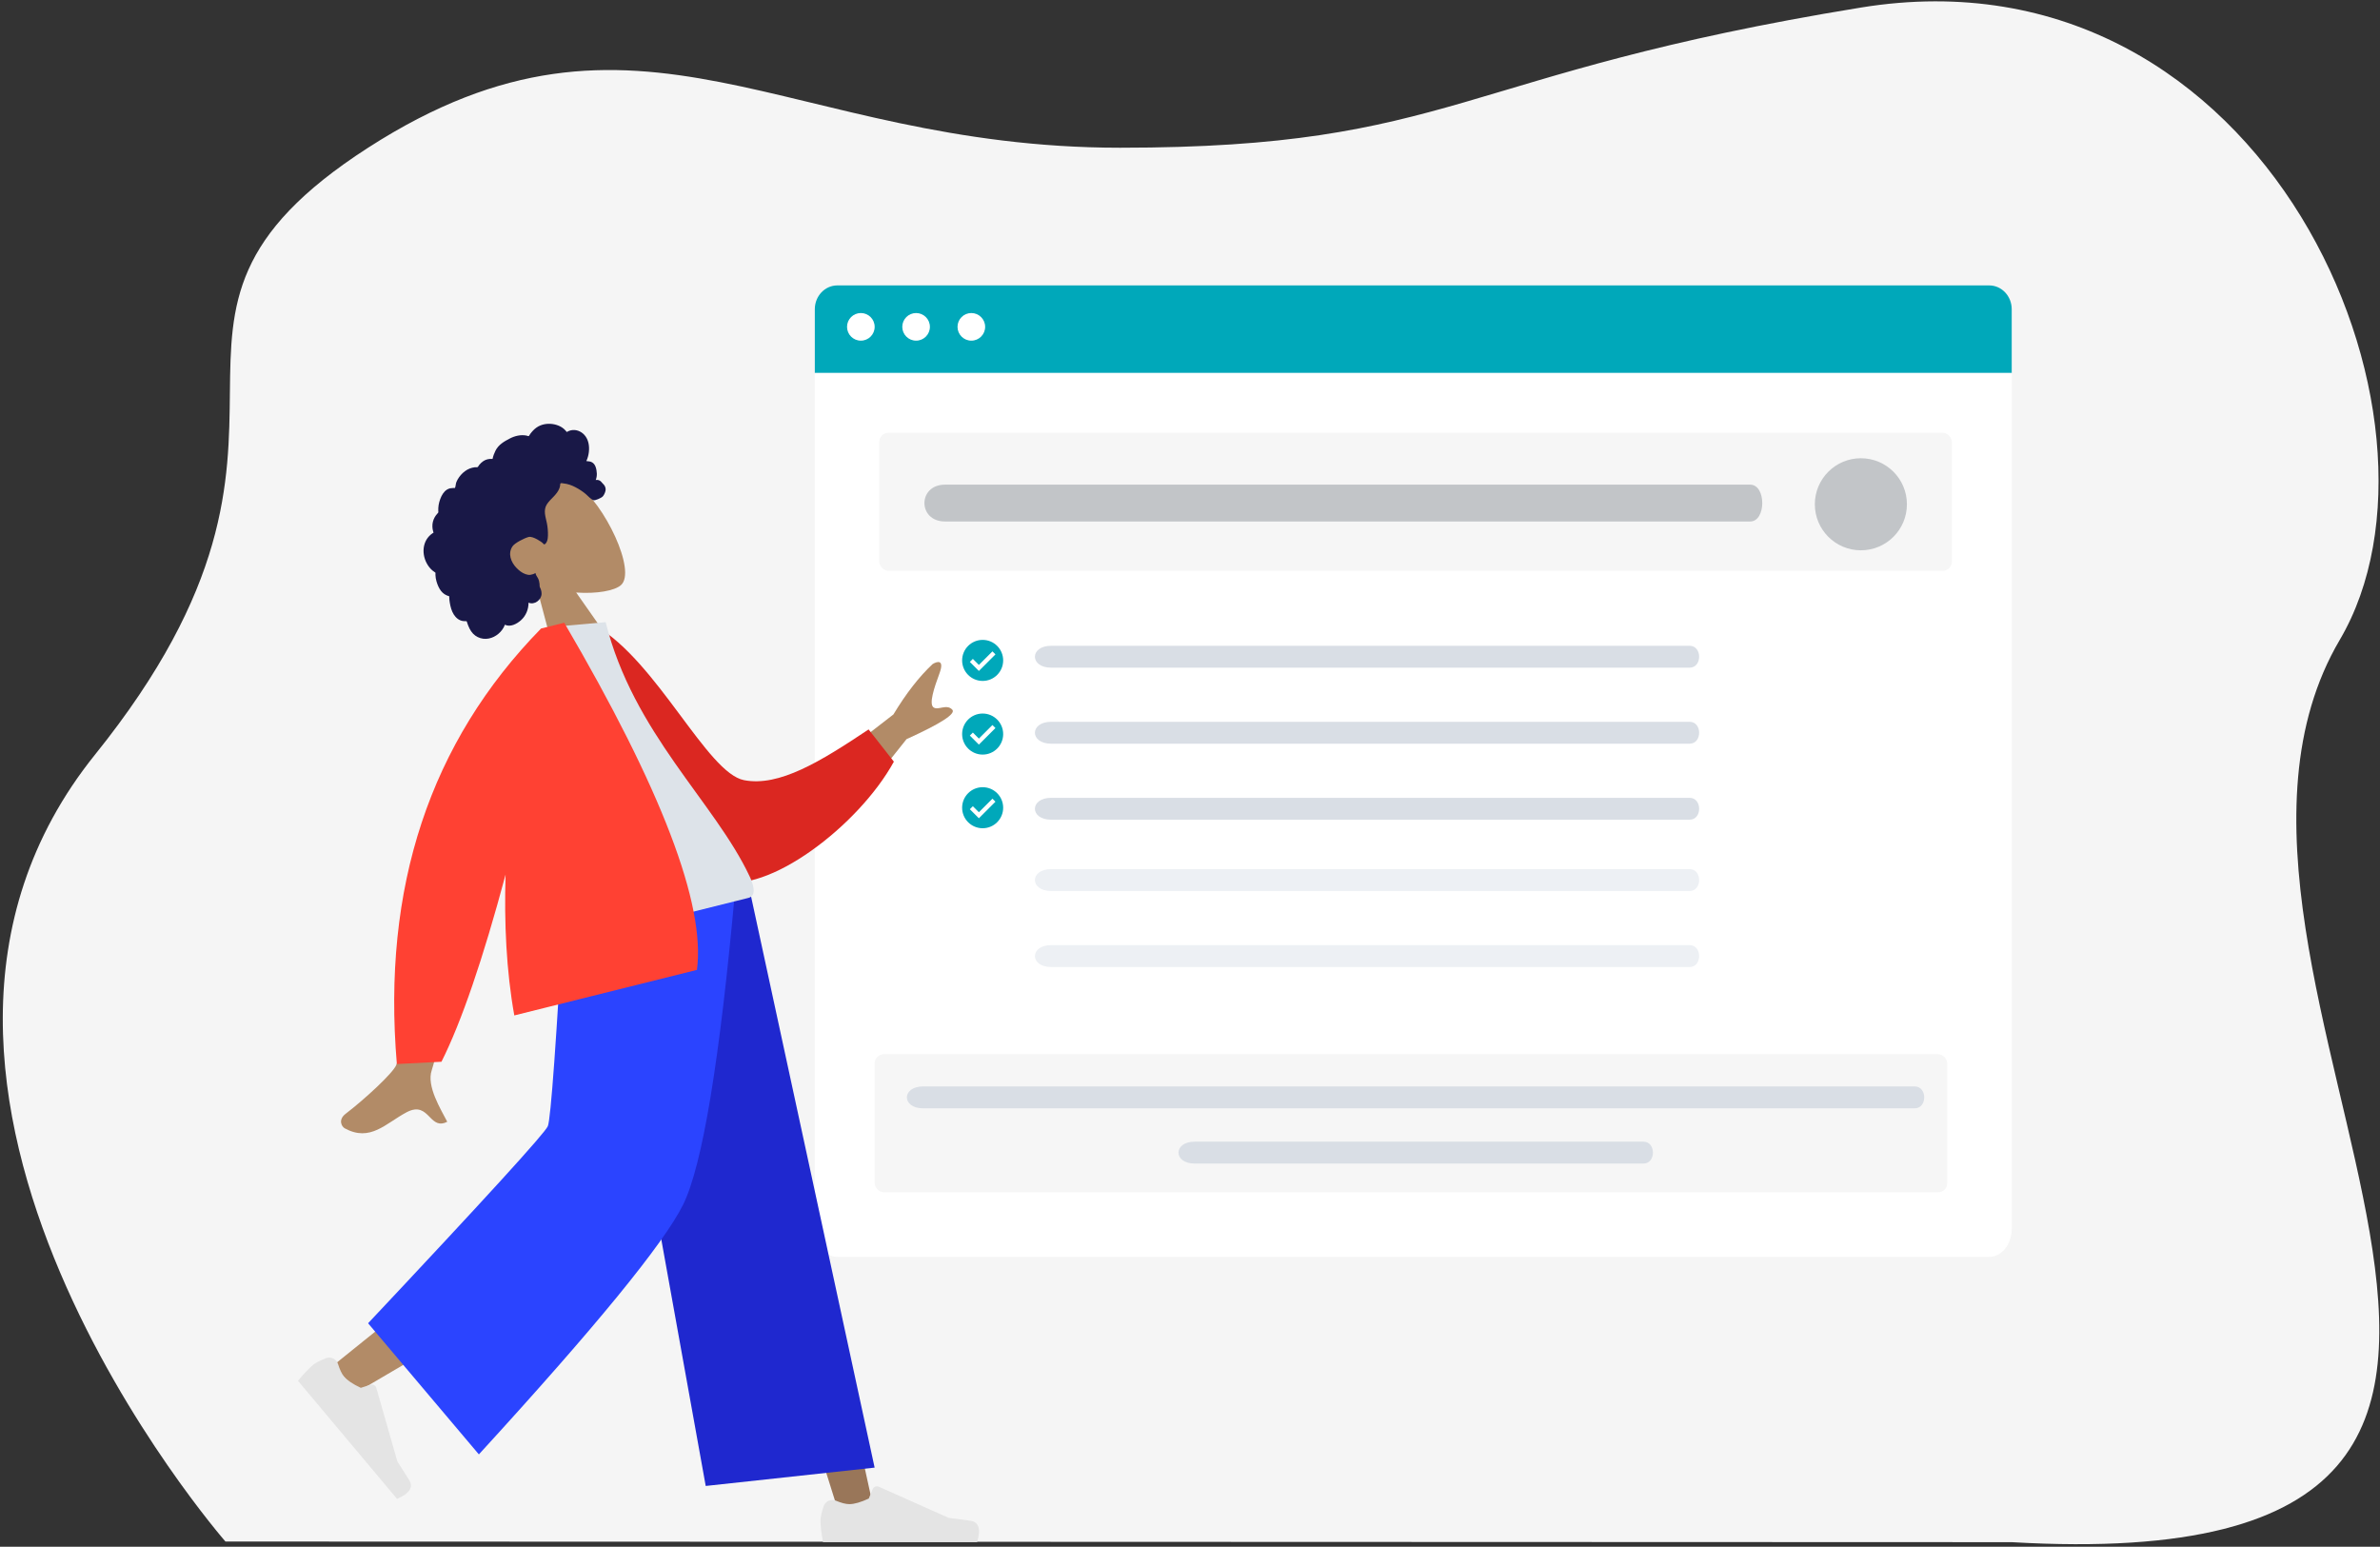 <?xml version="1.0" encoding="UTF-8"?>
<svg width="517px" height="336px" viewBox="0 0 517 336" version="1.1" xmlns="http://www.w3.org/2000/svg" xmlns:xlink="http://www.w3.org/1999/xlink">
    <rect x="0" y="0" width="517" height="336" fill="#333333" stroke="none"/>
    <title>08F80E5A-5A07-4086-B5E0-D069D47B3BA5</title>
    <g id="UI" stroke="none" stroke-width="1" fill="none" fill-rule="evenodd">
        <g id="Bablic_Home_UI_DT" transform="translate(-57, -3049)">
            <g id="Powerful---illustration" transform="translate(57.605, 3049.293)">
                <path d="M48.368,334.57 C48.368,334.57 -37.956,235.707 20.044,163.624 C78.044,91.54 20.384,69.77 79.352,31.797 C138.321,-6.176 169.993,31.797 242.716,31.797 C315.438,31.797 315.438,15.707 403.628,1.348 C491.819,-13.012 535.725,91.038 507.653,138.707 C464.63,211.765 591.786,343.742 436.395,334.707 L48.368,334.57 Z" id="Fill-1" fill="#F5F5F5"></path>
                <path d="M436.395,66.881 L436.395,80.734 L176.395,80.734 L176.395,66.881 C176.395,64.022 178.586,61.707 181.286,61.707 L431.504,61.707 C434.205,61.707 436.395,64.022 436.395,66.881" id="Fill-1-Copy-7" fill="#00A8BA"></path>
                <path d="M436.395,272.734 L176.395,272.734 L176.395,86.797 C176.395,83.447 178.586,80.734 181.286,80.734 L431.504,80.734 C434.205,80.734 436.395,83.447 436.395,86.797 L436.395,272.734 Z" id="Fill-1-Copy-8" fill="#FFFFFF" transform="translate(306.395, 176.734) scale(1, -1) translate(-306.395, -176.734) "></path>
                <g id="Group-4" transform="translate(208.395, 138.707)">
                    <g id="icn_check_blue" transform="translate(0, 32)">
                        <circle id="Oval" fill="#FFFFFF" cx="4.5" cy="4.5" r="3.75"></circle>
                        <path d="M4.458,0 C1.996,0 0,1.996 0,4.458 C0,6.92 1.996,8.916 4.458,8.916 C6.921,8.916 8.916,6.92 8.916,4.458 C8.916,1.996 6.921,0 4.458,0 Z M3.64,6.748 L1.677,4.785 L2.332,4.131 L3.64,5.44 L6.585,2.495 L7.239,3.15 L3.64,6.748 Z" id="Shape" fill="#00A8BA" fill-rule="nonzero"></path>
                    </g>
                    <g id="icn_check_blue" transform="translate(0, 16)">
                        <circle id="Oval" fill="#FFFFFF" cx="4.5" cy="4.5" r="3.75"></circle>
                        <path d="M4.458,0 C1.996,0 0,1.996 0,4.458 C0,6.92 1.996,8.916 4.458,8.916 C6.921,8.916 8.916,6.92 8.916,4.458 C8.916,1.996 6.921,0 4.458,0 Z M3.64,6.748 L1.677,4.785 L2.332,4.131 L3.64,5.44 L6.585,2.495 L7.239,3.15 L3.64,6.748 Z" id="Shape" fill="#00A8BA" fill-rule="nonzero"></path>
                    </g>
                    <g id="icn_check_blue">
                        <circle id="Oval" fill="#FFFFFF" cx="4.5" cy="4.5" r="3.75"></circle>
                        <path d="M4.458,0 C1.996,0 0,1.996 0,4.458 C0,6.92 1.996,8.916 4.458,8.916 C6.921,8.916 8.916,6.92 8.916,4.458 C8.916,1.996 6.921,0 4.458,0 Z M3.64,6.748 L1.677,4.785 L2.332,4.131 L3.64,5.44 L6.585,2.495 L7.239,3.15 L3.64,6.748 Z" id="Shape" fill="#00A8BA" fill-rule="nonzero"></path>
                    </g>
                </g>
                <path d="M366.42,144.743 L227.748,144.743 C223.025,144.743 223.025,139.987 227.748,139.987 L366.42,139.987 C369.186,139.987 369.186,144.743 366.42,144.743 Z" id="Fill-1-Copy-9" fill="#D9DEE5"></path>
                <path d="M366.42,161.257 L227.748,161.257 C223.025,161.257 223.025,156.5 227.748,156.5 L366.42,156.5 C369.186,156.5 369.186,161.257 366.42,161.257 Z" id="Fill-1-Copy-10" fill="#D9DEE5"></path>
                <path d="M366.42,193.257 L227.748,193.257 C223.025,193.257 223.025,188.5 227.748,188.5 L366.42,188.5 C369.186,188.5 369.186,193.257 366.42,193.257 Z" id="Fill-1-Copy-15" fill="#EDF0F4"></path>
                <path d="M366.42,177.77 L227.748,177.77 C223.025,177.77 223.025,173.014 227.748,173.014 L366.42,173.014 C369.186,173.014 369.186,177.77 366.42,177.77 Z" id="Fill-1-Copy-11" fill="#D9DEE5"></path>
                <path d="M366.42,209.77 L227.748,209.77 C223.025,209.77 223.025,205.014 227.748,205.014 L366.42,205.014 C369.186,205.014 369.186,209.77 366.42,209.77 Z" id="Fill-1-Copy-16" fill="#EDF0F4"></path>
                <path d="M183.395,70.707 C183.395,69.05 184.738,67.707 186.395,67.707 C188.052,67.707 189.395,69.05 189.395,70.707 C189.395,72.364 188.052,73.707 186.395,73.707 C184.738,73.707 183.395,72.364 183.395,70.707" id="Fill-4-Copy" fill="#FFFFFF"></path>
                <path d="M195.395,70.707 C195.395,69.05 196.738,67.707 198.395,67.707 C200.052,67.707 201.395,69.05 201.395,70.707 C201.395,72.364 200.052,73.707 198.395,73.707 C196.738,73.707 195.395,72.364 195.395,70.707" id="Fill-6-Copy" fill="#FFFFFF"></path>
                <path d="M207.395,70.707 C207.395,69.05 208.738,67.707 210.395,67.707 C212.052,67.707 213.395,69.05 213.395,70.707 C213.395,72.364 212.052,73.707 210.395,73.707 C208.738,73.707 207.395,72.364 207.395,70.707" id="Fill-8-Copy" fill="#FFFFFF"></path>
                <g id="Illustration" transform="translate(49.675, 71.892)">
                    <g id="Group" transform="translate(25.108, 14.963)">
                        <g id="Head/Front" transform="translate(40.37, 30.871) rotate(-27) translate(-40.37, -30.871) ">
                            <g id="Head" transform="translate(32.059, 18.404)" fill="#B28B67">
                                <path d="M22.645,5.423 C26.085,11.835 25.676,28.101 21.23,29.247 C19.457,29.704 15.68,28.584 11.836,26.267 L14.248,43.339 L0,43.339 L4.905,20.476 C2.169,17.265 0.318,13.33 0.627,8.92 C1.519,-3.785 19.205,-0.99 22.645,5.423 Z"></path>
                            </g>
                            <path d="M61.016,14.937 C60.721,13.9 59.927,13.012 58.858,12.749 C58.598,12.685 58.33,12.659 58.064,12.67 C57.968,12.674 57.941,12.701 57.896,12.634 C57.863,12.585 57.862,12.463 57.849,12.405 C57.806,12.224 57.753,12.045 57.687,11.87 C57.464,11.275 57.088,10.748 56.634,10.305 C55.786,9.475 54.64,8.902 53.45,8.798 C52.799,8.742 52.152,8.847 51.536,9.059 C51.217,9.169 50.908,9.306 50.607,9.457 C50.516,9.502 50.222,9.725 50.131,9.71 C50.03,9.695 49.828,9.445 49.746,9.382 C48.736,8.607 47.489,8.302 46.231,8.312 C44.811,8.322 43.443,8.393 42.259,9.259 C42.008,9.442 41.77,9.643 41.542,9.854 C41.422,9.965 41.307,10.081 41.196,10.201 C41.129,10.273 41.064,10.348 41.002,10.424 C40.896,10.553 40.913,10.595 40.764,10.505 C40.194,10.159 39.534,9.997 38.868,10.079 C38.473,10.127 38.089,10.246 37.724,10.402 C37.6,10.455 37.312,10.667 37.18,10.669 C37.048,10.671 36.765,10.475 36.629,10.425 C35.898,10.155 35.11,10.088 34.342,10.213 C33.55,10.342 32.771,10.658 32.1,11.095 C31.777,11.305 31.495,11.538 31.269,11.851 C31.171,11.985 31.082,12.128 30.972,12.253 C30.907,12.327 30.778,12.402 30.744,12.494 C30.765,12.439 29.877,12.097 29.793,12.075 C29.347,11.958 28.893,11.982 28.456,12.126 C27.634,12.396 26.928,13.003 26.347,13.624 C26.049,13.944 25.788,14.296 25.566,14.673 C25.46,14.853 25.363,15.038 25.274,15.227 C25.231,15.319 25.202,15.433 25.146,15.516 C25.073,15.622 25.023,15.624 24.891,15.671 C24.219,15.906 23.606,16.305 23.139,16.844 C22.667,17.389 22.36,18.06 22.232,18.767 C22.224,18.809 22.22,18.981 22.195,19.004 C22.162,19.035 22.027,19.021 21.976,19.027 C21.799,19.048 21.623,19.079 21.449,19.12 C21.129,19.196 20.818,19.307 20.523,19.453 C19.375,20.021 18.554,21.086 18.152,22.284 C17.73,23.542 17.738,24.983 18.242,26.217 C18.323,26.417 18.42,26.61 18.534,26.793 C18.604,26.905 18.626,26.906 18.581,27.024 C18.53,27.155 18.438,27.282 18.378,27.41 C18.182,27.829 18.045,28.272 17.959,28.725 C17.817,29.468 17.746,30.249 17.886,30.998 C17.951,31.346 18.065,31.686 18.238,31.995 C18.326,32.153 18.429,32.303 18.545,32.442 C18.606,32.514 18.67,32.582 18.737,32.648 C18.775,32.686 18.826,32.719 18.858,32.761 C18.938,32.863 18.955,32.779 18.914,32.929 C18.856,33.139 18.726,33.347 18.646,33.551 C18.564,33.762 18.49,33.976 18.422,34.191 C18.284,34.628 18.168,35.073 18.095,35.526 C17.955,36.394 17.98,37.32 18.391,38.117 C18.566,38.458 18.818,38.757 19.124,38.99 C19.274,39.104 19.436,39.202 19.606,39.283 C19.693,39.324 19.805,39.342 19.845,39.426 C19.887,39.517 19.824,39.698 19.809,39.799 C19.683,40.683 19.62,41.61 19.882,42.476 C20.124,43.274 20.657,43.978 21.348,44.444 C22.69,45.348 24.498,45.297 25.908,44.573 C26.275,44.385 26.619,44.15 26.925,43.874 C27.706,44.925 29.313,44.892 30.454,44.592 C31.876,44.219 33.017,43.231 33.674,41.932 C34.573,43.026 36.459,42.671 37.082,41.484 C37.235,41.193 37.325,40.873 37.37,40.549 C37.393,40.379 37.378,40.207 37.396,40.038 C37.418,39.823 37.562,39.613 37.645,39.405 C37.806,38.999 37.906,38.581 37.91,38.143 C37.913,37.915 37.884,37.692 37.862,37.466 C37.842,37.262 37.899,37.072 37.931,36.871 C37.566,36.931 37.122,36.832 36.779,36.727 C36.442,36.623 36.126,36.35 35.888,36.1 C35.335,35.52 34.998,34.761 34.767,34.005 C34.26,32.345 34.468,30.354 36.137,29.443 C36.915,29.019 39.244,29.021 40.17,29.23 C41.144,29.451 42.248,31.599 42.302,31.801 C42.336,31.926 42.319,32.081 42.434,32.164 C42.686,32.347 43.102,32.03 43.289,31.873 C43.61,31.602 43.839,31.242 44.037,30.877 C44.47,30.082 44.818,29.229 45.064,28.358 C45.254,27.687 45.376,26.994 45.624,26.34 C45.871,25.689 46.26,25.107 46.865,24.739 C47.523,24.337 48.278,24.126 49,23.874 C49.716,23.624 50.42,23.319 50.976,22.789 C51.098,22.672 51.216,22.548 51.315,22.411 C51.392,22.303 51.469,22.095 51.587,22.027 C51.771,21.92 52.039,22.198 52.198,22.299 C52.982,22.796 53.636,23.491 54.163,24.249 C54.688,25.004 55.118,25.73 55.468,26.572 C55.727,27.197 55.889,27.997 56.346,28.509 C56.549,28.738 58.064,28.876 58.554,28.676 C59.044,28.477 59.594,27.959 59.759,27.634 C59.927,27.301 59.968,26.936 59.896,26.572 C59.853,26.358 59.767,26.158 59.719,25.948 C59.68,25.771 59.643,25.604 59.557,25.442 C59.394,25.136 59.116,24.915 58.78,24.823 C59.13,24.501 59.419,24.115 59.62,23.685 C59.828,23.237 60.004,22.693 60.054,22.201 C60.095,21.802 60.032,21.389 59.814,21.046 C59.585,20.686 59.179,20.452 58.827,20.227 C59.364,19.808 59.823,19.297 60.2,18.732 C60.935,17.633 61.389,16.248 61.016,14.937 Z" id="hair" fill="#191847"></path>
                        </g>
                    </g>
                    <g id="Bottom/Skinny-Jeans-1" transform="translate(13.716, 120.926)">
                        <polygon id="Leg" fill="#997659" points="69.713 0 98.852 73.751 118.396 136.101 126.113 136.101 96.235 3.02205345e-13"></polygon>
                        <path d="M63.846,0 C63.536,25.917 59.01,60.809 58.287,62.425 C57.805,63.502 41.167,77.198 8.372,103.513 L13.687,109.201 C52.382,86.639 72.625,73.853 74.416,70.844 C77.102,66.33 85.846,24.794 92.867,0 L63.846,0 Z" id="Leg" fill="#B28B67"></path>
                        <g id="Group" transform="translate(2.628, 100.332)" fill="#E4E4E4">
                            <g id="Left-Shoe" transform="translate(18.107, 11.874) rotate(50) translate(-18.107, -11.874) ">
                                <path d="M1.28,15.945 C0.823,17.291 0.594,18.33 0.594,19.06 C0.594,20.131 0.772,21.693 1.129,23.747 C2.371,23.747 13.532,23.747 34.613,23.747 C35.483,20.871 34.981,19.317 33.106,19.088 C31.232,18.859 29.674,18.652 28.434,18.467 L13.253,11.699 C12.748,11.474 12.157,11.701 11.932,12.205 C11.928,12.214 11.925,12.222 11.921,12.231 L11.08,14.271 L11.08,14.271 C9.344,15.081 7.934,15.486 6.849,15.486 C6.113,15.486 5.142,15.237 3.936,14.74 L3.936,14.74 C2.915,14.319 1.746,14.806 1.325,15.827 C1.309,15.866 1.294,15.905 1.28,15.945 Z" id="shoe"></path>
                            </g>
                        </g>
                        <g id="Right-Shoe" transform="translate(113.646, 118.142)" fill="#E4E4E4">
                            <path d="M1.28,15.945 C0.823,17.291 0.594,18.33 0.594,19.06 C0.594,20.131 0.772,21.693 1.129,23.747 C2.371,23.747 13.532,23.747 34.613,23.747 C35.483,20.871 34.981,19.317 33.106,19.088 C31.232,18.859 29.674,18.652 28.434,18.467 L13.253,11.699 C12.748,11.474 12.157,11.701 11.932,12.205 C11.928,12.214 11.925,12.222 11.921,12.231 L11.08,14.271 L11.08,14.271 C9.344,15.081 7.934,15.486 6.849,15.486 C6.113,15.486 5.142,15.237 3.936,14.74 L3.936,14.74 C2.915,14.319 1.746,14.806 1.325,15.827 C1.309,15.866 1.294,15.905 1.28,15.945 Z" id="shoe"></path>
                        </g>
                        <polygon id="Pant" fill="#1F28CF" points="89.305 129.679 125.997 125.697 98.804 0 65.94 0"></polygon>
                        <path d="M15.962,94.336 L40.029,122.824 C65.379,95.137 80.159,77.071 84.367,68.627 C88.575,60.182 92.358,37.307 95.716,0 L58.717,0 C56.883,32.821 55.647,49.995 55.008,51.522 C54.37,53.05 41.354,67.321 15.962,94.336 Z" id="Pant" fill="#2B44FF"></path>
                    </g>
                    <g id="Group" transform="translate(11.172, 61.079)">
                        <g id="Body/Long-Sleeve-1" transform="translate(75.991, 55.509) rotate(-14) translate(-75.991, -55.509) ">
                            <path d="M30.579,48.682 L42.745,51.096 C30.51,73.896 23.949,85.98 23.061,87.348 C21.064,90.426 22.928,96.068 23.616,99.038 C21.697,99.485 20.967,98.449 20.268,97.28 L20.094,96.985 C19.275,95.606 18.369,94.197 15.535,94.9 C10.546,96.139 6.316,99.319 1.665,95.031 C1.093,94.504 0.674,92.856 2.624,92.011 C7.482,89.905 14.659,85.963 15.823,84.432 C16.077,84.098 16.416,83.512 16.841,82.675 L17.004,82.349 C19.289,77.736 23.814,66.514 30.579,48.682 Z M150.906,30.429 C148.993,33.223 147.107,36.248 147.871,37.227 C148.636,38.206 150.85,37.125 151.724,38.718 C152.308,39.779 148.576,41.049 140.528,42.527 L124.417,54.879 L117.549,46.08 L139.06,36.633 C142.829,32.877 146.467,30.023 149.977,28.07 C151.026,27.736 152.819,27.635 150.906,30.429 Z" id="Skin" fill="#B28B67"></path>
                            <path d="M73.189,5.864 L78.226,4.539 C90.311,14.37 97.127,39.932 104.851,42.719 C112.154,45.353 121.828,41.339 133.283,36.06 L137.613,43.835 C127.884,56.4 105.852,68.224 96.083,63.429 C80.464,55.762 74.238,24.045 73.189,5.864 Z" id="Coat-Back" fill="#DB2721" transform="translate(105.401, 34.529) rotate(5) translate(-105.401, -34.529) "></path>
                            <path d="M53.431,67.679 C74.015,67.679 89.156,67.679 98.854,67.679 C100.93,67.679 100.539,64.682 100.239,63.17 C96.776,45.716 83.258,26.901 83.258,2.055 L70.156,0 C59.319,17.429 55.571,38.889 53.431,67.679 Z" id="Shirt" fill="#DDE3E9"></path>
                            <path d="M74.499,0 C86.261,40.095 89.504,66.811 84.227,80.147 L84.227,80.147 L43.339,80.147 C43.986,70.388 46.06,60.068 48.901,50.005 C39.641,66.709 31.858,78.736 25.55,86.084 L16.029,84.219 C22.162,46.183 39.923,18.11 69.311,-5.68434189e-14 Z" id="Coat-Front" fill="#FF4133"></path>
                        </g>
                    </g>
                </g>
                <rect id="Rectangle" fill="#F6F6F6" x="190.395" y="93.707" width="233" height="30" rx="2"></rect>
                <rect id="Rectangle-Copy" fill="#F6F6F6" x="189.395" y="228.707" width="233" height="30" rx="2"></rect>
                <path d="M379.589,112.987 L204.674,112.987 C198.717,112.987 198.717,104.987 204.674,104.987 L379.589,104.987 C383.078,104.987 383.078,112.987 379.589,112.987 Z" id="Fill-1-Copy-13" fill="#C2C5C8"></path>
                <path d="M393.628,109.249 C393.628,103.726 398.106,99.249 403.628,99.249 C409.151,99.249 413.629,103.726 413.629,109.249 C413.629,114.772 409.151,119.249 403.628,119.249 C398.106,119.249 393.628,114.772 393.628,109.249" id="Fill-4" fill="#C2C5C8"></path>
                <path d="M415.31,240.464 L199.937,240.464 C195.214,240.464 195.214,235.707 199.937,235.707 L415.31,235.707 C418.076,235.707 418.076,240.464 415.31,240.464 Z" id="Fill-1-Copy-12" fill="#D9DEE5"></path>
                <path d="M356.396,252.464 L258.916,252.464 C254.222,252.464 254.222,247.707 258.916,247.707 L356.396,247.707 C359.146,247.707 359.146,252.464 356.396,252.464 Z" id="Fill-1-Copy-14" fill="#D9DEE5"></path>
            </g>
        </g>
    </g>
</svg>
